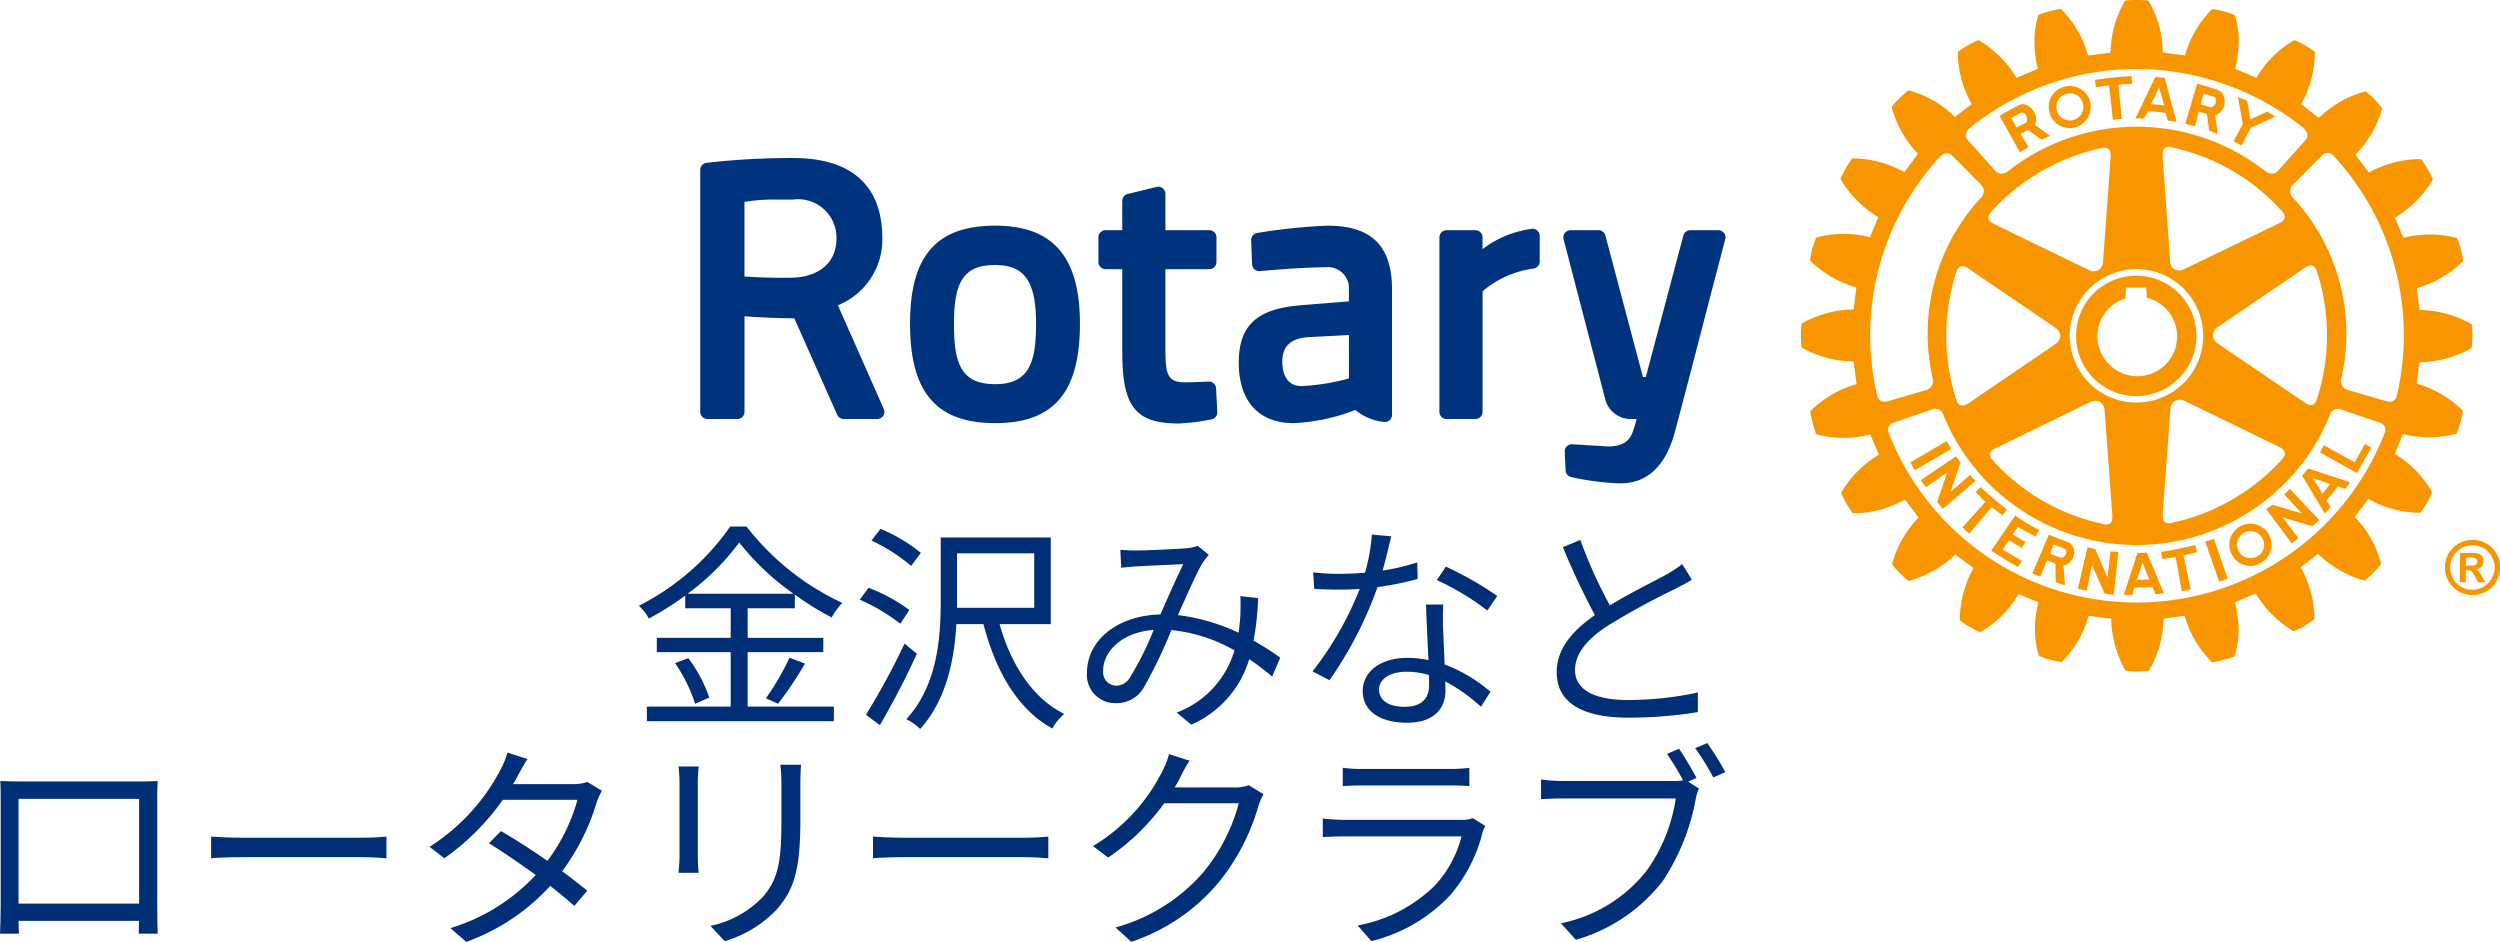 <svg xmlns="http://www.w3.org/2000/svg" width="163.767" height="61.694" viewBox="0 0 163.767 61.694">
  <g id="グループ_122" data-name="グループ 122" transform="translate(-184.627 -46.933)">
    <path id="パス_36" data-name="パス 36" d="M98.549,35.751,98.63,37.3a.471.471,0,0,1-.381.484,14.041,14.041,0,0,1-2.127.269c-2.849,0-3.717-1.091-3.717-4.661V27.944H91.312a.471.471,0,0,1-.471-.471V25.86a.468.468,0,0,1,.471-.468h1.093V23.474a.468.468,0,0,1,.356-.457l1.888-.46a.472.472,0,0,1,.582.456v2.379h2.875a.466.466,0,0,1,.469.468v1.613a.469.469,0,0,1-.469.471H95.231V33c0,1.75.061,2.355,1.289,2.355.452,0,1.159-.032,1.54-.05a.472.472,0,0,1,.489.445m-8.918-4.237c0,4.505-1.712,6.516-5.551,6.516-3.857,0-5.578-2.01-5.578-6.516,0-4.439,1.721-6.419,5.578-6.419,3.787,0,5.551,2.038,5.551,6.419m-2.874,0c0-2.766-.752-3.841-2.677-3.841-2,0-2.7,1-2.7,3.841,0,2.572.43,3.964,2.7,3.964,2.237,0,2.677-1.453,2.677-3.964m45.06-5.94a.461.461,0,0,0-.37-.182h-1.833a.472.472,0,0,0-.455.348L126.7,35.007h-.189l-2.459-9.267a.47.47,0,0,0-.455-.348h-1.83a.469.469,0,0,0-.456.586l2.707,10.392a1.732,1.732,0,0,0,1.555,1.388h.524c-.044.174-.093.36-.145.519l-.025.079c-.147.479-.367,1.2-1.7,1.2l-2.342-.143a.443.443,0,0,0-.354.131.465.465,0,0,0-.143.358l.057,1.227a.469.469,0,0,0,.358.432,17.826,17.826,0,0,0,3.091.412c.052,0,.1,0,.149,0,1.767,0,2.965-1.143,3.569-3.393.7-2.634,1.58-6.025,2.22-8.5.29-1.114.54-2.074.72-2.758l.352-1.348a.472.472,0,0,0-.084-.407M76.78,37.1a.479.479,0,0,1-.035.446.472.472,0,0,1-.4.213H74.157a.466.466,0,0,1-.428-.28l-2.808-6.317c-1.4-.009-2.608-.084-3.263-.13v6.257a.467.467,0,0,1-.468.469h-1.96a.469.469,0,0,1-.471-.469V21.444a.469.469,0,0,1,.419-.467,48.7,48.7,0,0,1,5.274-.314c.257,0,.395,0,.395,0,4.825,0,5.839,2.849,5.839,5.237a4.639,4.639,0,0,1-2.911,4.406ZM70.836,23.385H69.8a11.293,11.293,0,0,0-2.145.153v4.885c.552.039,1.613.1,3.041.079,1.842-.019,2.985-1,2.985-2.55a2.514,2.514,0,0,0-2.848-2.568m39.242,5.9v8.2a.468.468,0,0,1-.535.465,3.5,3.5,0,0,1-1.87-.783,12.711,12.711,0,0,1-4.039.865c-2.285,0-3.595-1.442-3.595-3.962,0-2.461,1.2-3.55,4.141-3.77l3.072-.247v-.746a1.377,1.377,0,0,0-1.537-1.486c-1.345,0-3.266.158-4.29.249a.465.465,0,0,1-.513-.446l-.062-1.568a.467.467,0,0,1,.395-.482,36.3,36.3,0,0,1,4.619-.478c2.876,0,4.215,1.332,4.215,4.186M104.525,32.4c-1.109.1-1.637.611-1.637,1.588,0,.6.166,1.614,1.265,1.614a14.25,14.25,0,0,0,3.1-.5V32.258Zm14.724-7.1a6.737,6.737,0,0,0-3.243,1.331V25.86a.468.468,0,0,0-.47-.468H113.65a.468.468,0,0,0-.471.468v11.43a.469.469,0,0,0,.471.469h1.887a.469.469,0,0,0,.47-.469v-7.9a6.489,6.489,0,0,1,3.314-1.482.47.47,0,0,0,.428-.468V25.766a.452.452,0,0,0-.149-.34.445.445,0,0,0-.351-.128" transform="translate(165.739 36.622)" fill="#00337e"/>
    <g id="グループ_113" data-name="グループ 113" transform="translate(951.016 153)">
      <path id="パス_6" data-name="パス 6" d="M251.739,33.221l-1.467,1.74-.457-.4,1.517-1.69c-.24-.223-.424-.423-.656-.63l.338-.339c.577.546,1.086.969,1.723,1.482l-.292.373c-.232-.182-.471-.357-.7-.541M248.8,28.893l-2.379,1.39c.085.166.177.362.281.523l2.384-1.393c-.116-.21-.182-.322-.286-.519m1.527,2.219-1.289,1.114.657-1.909c-.116-.163-.17-.277-.292-.428l-2.31,1.567c.1.155.23.3.339.459l1.389-.962-.652,1.923a3.445,3.445,0,0,0,.386.451l2.137-1.833a4.431,4.431,0,0,1-.366-.382m3.136,3.414c.375.2.742.417,1.153.612l.246-.407a14.325,14.325,0,0,1-1.58-.961l-1.568,2.3c.595.394,1.138.722,1.749,1.075l.253-.406-1.265-.745.427-.6.838.5.244-.392c-.269-.148-.549-.319-.843-.5Zm7.756-8.58a3.943,3.943,0,1,1,3.935-3.94,3.952,3.952,0,0,1-3.935,3.94m.049-1.3a2.61,2.61,0,0,0,.644-5.142c-.014-.118-.046-.664-.046-.664h-1.321s-.031.594-.041.712a2.579,2.579,0,0,0-1.837,2.474,2.627,2.627,0,0,0,2.6,2.621M255.478,7.125V7a1.339,1.339,0,0,1,1.25-1.357,1.367,1.367,0,0,1,1.5,1.247V7a1.392,1.392,0,0,1-1.268,1.388,1.375,1.375,0,0,1-1.48-1.258m.5-.049a.878.878,0,0,0,.944.808A.889.889,0,0,0,257.741,7c.017-.023,0-.05,0-.081a.863.863,0,0,0-.956-.793.842.842,0,0,0-.8.873Zm5.736.681c-.232,0-.338,0-.565,0l.687-1.425.623-1.295.618.064.324,1.231.449,1.654a4.257,4.257,0,0,0-.566-.082l-.16-.518a10.111,10.111,0,0,0-1.155-.1Zm.458-.938c.3.014.58.048.861.088l-.148-.576-.186-.594-.279.594ZM259.433,5.59l.243,2.256.592-.062-.232-2.239.9-.055-.034-.5a21.4,21.4,0,0,0-2.4.246l.066.477Zm.094,30.539-.2,1.684-.809-1.847c-.19-.037-.308-.086-.5-.116l-.635,2.723c.2.053.385.074.587.109l.34-1.672.82,1.863a3.423,3.423,0,0,0,.613.081l.3-2.812a4.614,4.614,0,0,1-.52-.012m15.993-5.847L273.5,29.168l-.259.466,2.427,1.355.935-1.676-.417-.223Zm-3.05.407,2.754.9c-.064.082-.116.16-.174.242a1.146,1.146,0,0,0-.143.2l-.482-.174-.752.939.275.43c-.112.127-.239.266-.382.407l-1.09-1.808-.4-.667Zm.313.63.327.516.3.52.4-.52.1-.13ZM269.889,35a1.511,1.511,0,0,1,.184.689,1.4,1.4,0,0,1-.119.563,1.5,1.5,0,0,1-.585.639,1.376,1.376,0,0,1-1.876-.513.806.806,0,0,0-.057-.126,1.781,1.781,0,0,1-.133-.563A1.386,1.386,0,0,1,269.889,35m-.312.689a.925.925,0,0,0-.121-.457.887.887,0,0,0-1.65.457.956.956,0,0,0,.129.439.672.672,0,0,0,.1.133.868.868,0,0,0,1.1.182.84.84,0,0,0,.242-.182.928.928,0,0,0,.208-.572m1.329-3.29,1.145,1.235-1.923-.567c-.16.122-.267.164-.409.287l1.673,2.249c.143-.111.291-.247.424-.36L270.8,33.891l1.942.585a3.3,3.3,0,0,0,.455-.411l-1.937-2.048c-.1.112-.223.26-.356.384m12.321-10.377a5.466,5.466,0,0,1-.041.719l-.007.056-.06.03a7.072,7.072,0,0,1-3.355.907c-.029.153-.161,1.248-.183,1.4a6.91,6.91,0,0,1,2.989,1.733l.031.049v.05a5.74,5.74,0,0,1-.382,1.384l-.019.059-.055.009a6.871,6.871,0,0,1-3.463.008c-.055.143-.482,1.16-.525,1.309a7,7,0,0,1,2.41,2.457l.026.052-.017.055a5.852,5.852,0,0,1-.718,1.239l-.028.049h-.067a6.917,6.917,0,0,1-3.344-.9l-.9,1.182a6.717,6.717,0,0,1,1.716,3.01l.017.056-.031.039A6.557,6.557,0,0,1,276.222,38l-.038.033-.079-.016a7.127,7.127,0,0,1-2.995-1.733c-.126.1-1,.777-1.129.874a7.054,7.054,0,0,1,.9,3.264v.148l-.065.037a5.782,5.782,0,0,1-1.239.725l-.038.016-.063-.021a7.2,7.2,0,0,1-2.447-2.454c-.148.065-1.21.52-1.355.583a8.03,8.03,0,0,1,.247,1.749,6.674,6.674,0,0,1-.247,1.722l-.008.053-.057.031a7.613,7.613,0,0,1-1.372.369l-.064.009-.036-.045a6.757,6.757,0,0,1-1.749-3c-.144.011-1.244.16-1.4.192a6.822,6.822,0,0,1-.916,3.348l-.03.049-.065.008a5.731,5.731,0,0,1-1.41,0l-.051-.008-.037-.049a7.1,7.1,0,0,1-.907-3.348c-.164-.016-1.323-.181-1.484-.192a6.927,6.927,0,0,1-1.725,2.994l-.042.04-.065-.01a6.571,6.571,0,0,1-1.375-.386l-.045-.022-.019-.048a6.094,6.094,0,0,1-.243-1.726,6.889,6.889,0,0,1,.23-1.732c-.148-.064-1.15-.47-1.3-.535a6.934,6.934,0,0,1-2.46,2.463l-.05.028-.06-.016a7.339,7.339,0,0,1-1.24-.721l-.041-.041v-.113a7.139,7.139,0,0,1,.89-3.3c-.124-.1-1.06-.807-1.188-.9a6.979,6.979,0,0,1-3,1.718l-.054.017-.058-.038a7.321,7.321,0,0,1-1-1.008l-.035-.057.016-.056a7,7,0,0,1,1.732-2.991c-.094-.128-.8-1.045-.9-1.182a6.748,6.748,0,0,1-3.343.9h-.058l-.037-.037a6.929,6.929,0,0,1-.718-1.248l-.024-.057.024-.05a7.025,7.025,0,0,1,2.45-2.442c-.065-.156-.5-1.181-.572-1.325a6.973,6.973,0,0,1-3.467,0l-.051-.016-.031-.048a7.343,7.343,0,0,1-.364-1.378l-.012-.066.038-.049a7.093,7.093,0,0,1,3-1.745c-.013-.162-.183-1.326-.2-1.488a6.9,6.9,0,0,1-3.363-.888l-.047-.031,0-.065a5.742,5.742,0,0,1-.034-.711,6,6,0,0,1,.034-.713l0-.065.047-.026a6.975,6.975,0,0,1,3.363-.9c.025-.159.168-1.291.187-1.444a7.083,7.083,0,0,1-3.009-1.734l-.032-.038.011-.06a5.38,5.38,0,0,1,.376-1.379l.018-.053.057-.016a6.863,6.863,0,0,1,3.465-.014c.064-.141.488-1.162.551-1.315a7.022,7.022,0,0,1-2.457-2.453l-.027-.06.027-.057a7.54,7.54,0,0,1,.707-1.224l.039-.049h.065a6.916,6.916,0,0,1,3.343.9c.1-.117.808-1.077.9-1.205A6.943,6.943,0,0,1,245.2,7.058l-.012-.046.023-.047a7.318,7.318,0,0,1,1.024-1.015l.051-.032.048.009a6.932,6.932,0,0,1,3.005,1.737c.123-.1.969-.75,1.094-.845a6.8,6.8,0,0,1-.907-3.26V3.4l.053-.037a6,6,0,0,1,1.236-.711l.041-.026.064.027A7.067,7.067,0,0,1,253.367,5.1c.148-.056,1.248-.533,1.4-.594a6.735,6.735,0,0,1-.224-1.743,5.969,5.969,0,0,1,.234-1.719l.008-.066.056-.015A6.828,6.828,0,0,1,256.2.592l.067-.008.048.042a6.947,6.947,0,0,1,1.74,3.008c.161-.016,1.317-.162,1.471-.19A6.915,6.915,0,0,1,260.445.1l.024-.049.059-.016a6.94,6.94,0,0,1,1.425,0l.053.016.033.049a6.6,6.6,0,0,1,.9,3.329c.174.039,1.3.184,1.463.2a6.981,6.981,0,0,1,1.748-3l.036-.039.052.016a5.458,5.458,0,0,1,1.387.371l.046.018.018.065a5.84,5.84,0,0,1,.239,1.7,7.81,7.81,0,0,1-.239,1.755c.143.058,1.241.518,1.394.582a6.921,6.921,0,0,1,2.437-2.446l.055-.027.057.026a6.232,6.232,0,0,1,1.229.718l.048.03v.148a6.891,6.891,0,0,1-.9,3.271c.122.1,1.028.8,1.165.909A6.811,6.811,0,0,1,276.183,6l.048-.026.047.05a5.97,5.97,0,0,1,1,1.014l.045.048-.019.055a6.966,6.966,0,0,1-1.737,3c.1.131.778,1.03.883,1.16a7.037,7.037,0,0,1,3.358-.88h.05l.036.048a5.988,5.988,0,0,1,.716,1.224l.036.069-.036.052a7.158,7.158,0,0,1-2.453,2.442c.062.155.477,1.18.557,1.324a6.9,6.9,0,0,1,3.448,0l.062.013.024.06a6.52,6.52,0,0,1,.37,1.385l.009.053-.043.043a6.834,6.834,0,0,1-3,1.739c.023.158.166,1.277.193,1.436a6.994,6.994,0,0,1,3.345.9l.06.035.007.057a5.32,5.32,0,0,1,.041.716M250.184,9.191,251.99,11.2c.252.271.53.238.9-.048a13.646,13.646,0,0,1,16.692,0c.36.266.631.319.9.048l1.808-2.012c.2-.223.2-.529-.187-.857A17.635,17.635,0,0,0,261.21,4.518a17.443,17.443,0,0,0-10.857,3.826c-.39.317-.372.624-.17.847m.122,8.463c-.2-.129-.411-.276-.585-.2-.141.042-.245.191-.319.431a13.678,13.678,0,0,0,0,8.24c.057.187.122.373.292.42.139.058.344,0,.612-.184l5.593-3.81a.678.678,0,0,0,.334-.538.687.687,0,0,0-.334-.553Zm1.224-3.334c.026.2.258.308.461.4l6.094,2.961a.713.713,0,0,0,.652.02.7.7,0,0,0,.3-.566l.492-6.761c.027-.327-.019-.518-.137-.619a.6.6,0,0,0-.5-.046,13.69,13.69,0,0,0-7.148,4.125c-.17.192-.248.353-.21.483m.088,15.459a.67.67,0,0,0,.226.414,13.44,13.44,0,0,0,7.143,4.121.547.547,0,0,0,.5-.017c.132-.1.17-.3.147-.62,0-.01-.5-6.775-.5-6.775a.66.66,0,0,0-.3-.555.689.689,0,0,0-.652,0L252.1,29.313c-.212.1-.443.21-.474.41,0,.013-.007.039-.007.056m9.6-3.407a4.372,4.372,0,1,0-4.367-4.366,4.371,4.371,0,0,0,4.367,4.366m1.847,7.826a.61.61,0,0,0,.533.04,13.592,13.592,0,0,0,7.128-4.116c.124-.144.26-.292.22-.456s-.172-.3-.456-.434l-6.1-2.962a.707.707,0,0,0-.642-.012.689.689,0,0,0-.305.573l-.494,6.756c0,.221-.031.474.121.61m9.1-7.875c.181.118.391.26.582.194.129-.039.241-.181.312-.437a13.541,13.541,0,0,0,0-8.232.647.647,0,0,0-.286-.432c-.152-.055-.344.008-.618.194l-5.6,3.805a.667.667,0,0,0-.327.55.659.659,0,0,0,.327.546Zm-1.234-12.111a.6.6,0,0,0-.226-.422,13.463,13.463,0,0,0-7.143-4.126.524.524,0,0,0-.482.031c-.131.105-.169.308-.143.612l.483,6.776a.606.606,0,0,0,.948.538l6.1-2.945c.2-.095.418-.2.461-.407a.146.146,0,0,0,0-.056M244.878,26.3l2.6-.754a.625.625,0,0,0,.425-.645A13.12,13.12,0,0,1,250.987,13a.6.6,0,0,0,.043-.911l-1.888-1.9c-.183-.21-.517-.21-.8.082a17.26,17.26,0,0,0-4.105,15.629.5.5,0,0,0,.644.4m32.286,1.39-2.6-.889a.554.554,0,0,0-.678.407,13.67,13.67,0,0,1-25.336-.079.527.527,0,0,0-.654-.329l-2.589.889a.493.493,0,0,0-.3.71,17.431,17.431,0,0,0,32.47-.027.483.483,0,0,0-.307-.683m-3.009-17.444a.5.5,0,0,0-.8-.048l-1.882,1.89a.6.6,0,0,0,.037.911,13.107,13.107,0,0,1,3.1,11.9.62.62,0,0,0,.427.645l2.6.754a.492.492,0,0,0,.642-.409,17.29,17.29,0,0,0-4.121-15.645m-6.062-.706.6-1.153,1.616-.751c-.17-.122-.354-.207-.524-.32l-1.113.507-.2-1.209c-.233-.11-.372-.159-.615-.257l.324,1.758-.6,1.139ZM265.065,35.71c-.806.177-1.426.323-2.226.448l.074.464c.3-.047.566-.082.878-.121l.4,2.237.593-.112-.481-2.23c.305-.076.587-.153.89-.224Zm-7.921.391v.151a.856.856,0,0,1-.7.791l.094,1.29a3.656,3.656,0,0,1-.6-.191l-.021-1.214-.546-.233-.442,1.071a4.059,4.059,0,0,1-.532-.2l.56-1.3.067-.161.456-1.075,1.241.479a.656.656,0,0,1,.424.6m-.52,0a.232.232,0,0,0-.143-.183l-.694-.256-.157.439-.056.161,0,.01.633.237c.174.077.341-.077.4-.247a.231.231,0,0,0,.02-.161m8.424-27.835c-.222-.064-.386-.092-.63-.161l.45-1.534.329-1.094c.474.118.926.272,1.376.418a.723.723,0,0,1,.418.675.905.905,0,0,1-.613.967l.164,1.237c-.2-.082-.344-.144-.564-.23l-.143-1.081-.529-.163Zm.38-1.447.62.2c.169.049.394-.217.394-.448a.217.217,0,0,0-.186-.24,4.863,4.863,0,0,0-.636-.191l-.128.431Zm-3.01,30.6.6,1.455c-.2.008-.379.028-.554.048l-.185-.47-1.2.033-.137.492c-.191-.017-.37-.022-.561-.022l.517-1.536.368-1.165.018-.037.612-.027.031.074Zm-.363.529-.215-.529-.217-.573-.189.573-.186.564Zm3.666-2.47.917,2.618c.178-.062.37-.116.551-.2l-.889-2.606c-.244.083-.356.116-.578.183M252.413,7.868l-.153-.276c.4-.256.837-.478,1.255-.7.492-.272,1.187.386,1.138.977a.628.628,0,0,1-.1.294l1.007.732c-.19.089-.334.165-.56.263l-.882-.644-.486.261.518.856c-.2.128-.322.207-.557.344Zm.607-.13.076.13.28.485.582-.305a.219.219,0,0,0,.1-.179c.011-.263-.178-.618-.454-.452-.215.112-.345.19-.58.322" transform="translate(-887.66 -106.068)" fill="#f89600"/>
      <path id="パス_7" data-name="パス 7" d="M364.562,125.594h.157a2.057,2.057,0,0,0,.421-.025.227.227,0,0,0,.13-.091.267.267,0,0,0,.047-.146.236.236,0,0,0-.047-.142.261.261,0,0,0-.132-.093,1.887,1.887,0,0,0-.418-.026h-.157Zm-.391,1.093v-1.922h.391c.365,0,.57,0,.614.005a.752.752,0,0,1,.3.078.455.455,0,0,1,.179.182.534.534,0,0,1,.072.275.512.512,0,0,1-.137.356.611.611,0,0,1-.381.182.435.435,0,0,1,.135.073,1.1,1.1,0,0,1,.13.15c.013.016.062.094.142.231l.227.389h-.483l-.161-.313a1.355,1.355,0,0,0-.269-.4.435.435,0,0,0-.272-.081h-.1v.79Zm.822-2.423a1.489,1.489,0,0,0-.717.186,1.343,1.343,0,0,0-.54.537,1.471,1.471,0,0,0-.2.731,1.456,1.456,0,0,0,.193.726,1.375,1.375,0,0,0,.536.538,1.449,1.449,0,0,0,1.449,0,1.386,1.386,0,0,0,.537-.538,1.44,1.44,0,0,0,.2-.726,1.462,1.462,0,0,0-.2-.731,1.346,1.346,0,0,0-.539-.537,1.494,1.494,0,0,0-.718-.186m0-.356a1.852,1.852,0,0,1,.9.235,1.676,1.676,0,0,1,.672.667,1.8,1.8,0,0,1,0,1.809,1.708,1.708,0,0,1-.667.669,1.813,1.813,0,0,1-1.8,0,1.692,1.692,0,0,1-.668-.669,1.813,1.813,0,0,1,0-1.809,1.676,1.676,0,0,1,.673-.667,1.857,1.857,0,0,1,.892-.235" transform="translate(-969.422 -194.612)" fill="#f89600"/>
    </g>
    <g id="グループ_121" data-name="グループ 121" transform="translate(401.627 185.651)">
      <path id="パス_53" data-name="パス 53" d="M66.49,68.57h5.648v.954H59.888V68.57h5.49V65h-4.84v-.939h4.84V62.127H62.4V61.3a19.5,19.5,0,0,1-2.384,1.5,3.461,3.461,0,0,0-.651-.839,16.194,16.194,0,0,0,5.982-5.186h1.069a17.017,17.017,0,0,0,6.27,5,4.884,4.884,0,0,0-.694.954,18.313,18.313,0,0,1-2.412-1.5v.9H66.49v1.936h4.955V65H66.49ZM62.6,65.393a9.2,9.2,0,0,1,1.372,2.585l-.924.405a10.071,10.071,0,0,0-1.314-2.659Zm6.891-4.219a16.946,16.946,0,0,1-3.554-3.352,15.823,15.823,0,0,1-3.38,3.352Zm-1.806,6.848a16.737,16.737,0,0,0,1.546-2.659l1.012.39a23.845,23.845,0,0,1-1.763,2.63Z" transform="translate(-234.513 -161)" fill="#002e77"/>
      <path id="パス_54" data-name="パス 54" d="M82.546,63.2a12.878,12.878,0,0,0-2.658-1.575l.578-.78A11.527,11.527,0,0,1,83.139,62.3Zm1.084,1.965a52.718,52.718,0,0,1-2.427,4.68l-.91-.679A47.321,47.321,0,0,0,82.821,64.5Zm-.376-5.751a11.565,11.565,0,0,0-2.6-1.661l.592-.766a10.543,10.543,0,0,1,2.644,1.574Zm5.793,3.815c.737,2.629,2.153,4.854,4.234,5.88a3.579,3.579,0,0,0-.78.954c-2.269-1.243-3.713-3.756-4.508-6.834H86.216c-.13,2.3-.65,4.97-2.37,6.862a3.668,3.668,0,0,0-.91-.636c2.052-2.225,2.254-5.374,2.254-7.744V57.55H92.4v5.678Zm-2.788-1.069h5.057V58.59H86.259v3.569Z" transform="translate(-240.567 -161.061)" fill="#002e77"/>
      <path id="パス_55" data-name="パス 55" d="M104.268,58.867c.766,0,2.659-.1,3.266-.144a3,3,0,0,0,.723-.159l.722.592a5.9,5.9,0,0,0-.375.477c-.405.65-1.041,2.123-1.648,3.467a13,13,0,0,1,3.973,1.156c.058-.362.087-.723.116-1.069.014-.434.029-.924,0-1.329l1.17.13a19.36,19.36,0,0,1-.3,2.788,19.129,19.129,0,0,1,1.748,1.112l-.534,1.242a15.039,15.039,0,0,0-1.5-1.141,6.817,6.817,0,0,1-3.8,4.291l-.952-.795a6.2,6.2,0,0,0,3.784-4.074,10.4,10.4,0,0,0-4.131-1.329,31.285,31.285,0,0,1-1.82,3.785,2.035,2.035,0,0,1-1.821,1A1.841,1.841,0,0,1,101,66.887c0-2.124,1.966-3.757,4.812-3.829.5-1.141,1.055-2.4,1.5-3.294-.577.029-2.34.1-3,.145-.317.015-.723.058-1.069.087l-.057-1.17c.375.029.795.043,1.083.043m-1.343,8.857a1.04,1.04,0,0,0,.866-.506,19.235,19.235,0,0,0,1.575-3.149c-2.109.159-3.308,1.43-3.308,2.673a.885.885,0,0,0,.866.983" transform="translate(-246.796 -161.526)" fill="#002e77"/>
      <path id="パス_56" data-name="パス 56" d="M126.548,59.875a14,14,0,0,0,2.268-.534l.029,1.083a19.464,19.464,0,0,1-2.63.535,25.549,25.549,0,0,1-3.149,6.1l-1.112-.578a21.359,21.359,0,0,0,3.091-5.4c-.433.029-.866.044-1.285.044-.535,0-1.141-.015-1.691-.044L122,59.99a13.571,13.571,0,0,0,1.763.1c.52,0,1.069-.029,1.632-.073a11.947,11.947,0,0,0,.448-2.5l1.272.115c-.13.521-.333,1.4-.563,2.24m3.958,3.785c.015.534.073,1.473.1,2.369a9.9,9.9,0,0,1,3,1.791l-.62.982a10.842,10.842,0,0,0-2.341-1.661c.015.231.015.434.015.606,0,1.156-.737,2.1-2.528,2.1-1.589,0-2.89-.65-2.89-2.08,0-1.329,1.257-2.167,2.89-2.167a6.467,6.467,0,0,1,1.416.145c-.058-1.184-.13-2.616-.159-3.641h1.127c-.029.592-.029,1.04-.015,1.56M127.993,68.8c1.2,0,1.6-.635,1.6-1.43,0-.188,0-.4-.014-.65a5.009,5.009,0,0,0-1.488-.217c-1.055,0-1.777.491-1.777,1.156s.548,1.141,1.676,1.141M130.1,60.5l.592-.881a21.824,21.824,0,0,1,3.366,1.922l-.65.953A16.931,16.931,0,0,0,130.1,60.5" transform="translate(-252.977 -161.218)" fill="#002e77"/>
      <path id="パス_57" data-name="パス 57" d="M148.128,62.3c1.358-.824,2.919-1.59,3.713-2.023a7.935,7.935,0,0,0,1.026-.68l.635,1.026c-.332.2-.693.391-1.112.607a48.081,48.081,0,0,0-4.392,2.4c-1.343.866-2.152,1.82-2.152,2.918,0,1.2,1.141,1.951,3.423,1.951a21.494,21.494,0,0,0,4.623-.491v1.286a28.387,28.387,0,0,1-4.566.362c-2.716,0-4.68-.81-4.68-2.976,0-1.488.953-2.659,2.5-3.742a48.625,48.625,0,0,1-2.095-4.449l1.141-.477a31.209,31.209,0,0,0,1.936,4.291" transform="translate(-259.671 -161.363)" fill="#002e77"/>
      <path id="パス_58" data-name="パス 58" d="M1.3,80.447H9.059c.318,0,.838,0,1.271-.029-.029.36-.029.765-.029,1.126v7.123c0,.462.015,1.589.029,1.748H9.087c0-.1.015-.448.015-.838H1.214c.014.375.014.722.029.838H0c.015-.188.044-1.257.044-1.762V81.544c0-.332,0-.78-.029-1.126.563.014.953.029,1.286.029m-.087,8h7.9V81.588h-7.9Z" transform="translate(-217 -167.973)" fill="#002e77"/>
      <path id="パス_59" data-name="パス 59" d="M21.627,85.654h7.916c.723,0,1.243-.044,1.561-.073V87c-.289-.014-.9-.072-1.546-.072H21.627c-.795,0-1.56.029-2.008.072V85.581c.434.029,1.2.073,2.008.073" transform="translate(-222.788 -169.496)" fill="#002e77"/>
      <path id="パス_60" data-name="パス 60" d="M45.678,79.32a4.775,4.775,0,0,1-.3.52h3.916a2.882,2.882,0,0,0,.954-.144l.953.578a4.766,4.766,0,0,0-.347.78A14.542,14.542,0,0,1,48.6,85.547c.606.448,1.184.9,1.647,1.272l-.852,1c-.434-.391-.983-.838-1.575-1.315a13.712,13.712,0,0,1-5.5,3.67l-1.041-.9a12.672,12.672,0,0,0,5.591-3.481c-1.041-.752-2.139-1.5-3.063-2.081l.78-.794c.954.549,2.037,1.242,3.049,1.95a12.071,12.071,0,0,0,1.965-4H44.71a15.751,15.751,0,0,1-3.829,3.829l-.968-.751a13.232,13.232,0,0,0,4.637-5.028,5.21,5.21,0,0,0,.463-1.141l1.314.418c-.245.376-.505.867-.65,1.127" transform="translate(-228.774 -167.193)" fill="#002e77"/>
      <path id="パス_61" data-name="パス 61" d="M64.308,80.056v4.825c0,.362.029.838.058,1.1H63.037a9.486,9.486,0,0,0,.072-1.112V80.056c0-.26-.029-.766-.058-1.04h1.315c-.029.274-.058.693-.058,1.04m6.718.1V82.5c0,3.467-.477,4.609-1.516,5.851a7.711,7.711,0,0,1-3.439,2.109l-.939-1a6.622,6.622,0,0,0,3.453-1.92c1.025-1.2,1.2-2.37,1.2-5.1V80.158a10.438,10.438,0,0,0-.072-1.257H71.07c-.029.361-.044.766-.044,1.257" transform="translate(-235.596 -167.525)" fill="#002e77"/>
      <path id="パス_62" data-name="パス 62" d="M83.126,85.654h7.917c.723,0,1.242-.044,1.56-.073V87c-.289-.014-.9-.072-1.545-.072H83.126c-.795,0-1.56.029-2.009.072V85.581c.434.029,1.2.073,2.009.073" transform="translate(-240.93 -169.496)" fill="#002e77"/>
      <path id="パス_63" data-name="パス 63" d="M107.248,79.492a6.642,6.642,0,0,1-.346.606h3.915a2.411,2.411,0,0,0,.939-.145l.968.593a4.564,4.564,0,0,0-.332.766,14.03,14.03,0,0,1-2.572,4.97,12.669,12.669,0,0,1-5.75,3.929l-1.04-.939a11.681,11.681,0,0,0,5.764-3.627,11.88,11.88,0,0,0,2.312-4.507h-4.884a14.634,14.634,0,0,1-3.67,3.554l-1-.751a11.916,11.916,0,0,0,4.537-4.884,4.978,4.978,0,0,0,.448-1.141l1.344.433a11.025,11.025,0,0,0-.636,1.141" transform="translate(-246.959 -167.235)" fill="#002e77"/>
      <path id="パス_64" data-name="パス 64" d="M133.377,83.421a9.93,9.93,0,0,1-2.109,4.1,10.465,10.465,0,0,1-5.173,3.019l-.9-1.026a9.624,9.624,0,0,0,5.086-2.644A7.388,7.388,0,0,0,132,83.682h-7.672c-.346,0-.9.014-1.415.043V82.511a13.635,13.635,0,0,0,1.415.087h7.614a1.916,1.916,0,0,0,.795-.116l.823.521a2.526,2.526,0,0,0-.188.418m-7.859-4.16H131.2a8.983,8.983,0,0,0,1.314-.073v1.2c-.346-.029-.838-.044-1.329-.044h-5.663c-.448,0-.91.015-1.3.044v-1.2a9.035,9.035,0,0,0,1.3.073" transform="translate(-253.261 -167.61)" fill="#002e77"/>
      <path id="パス_65" data-name="パス 65" d="M153.377,79.175l-.549.246.708.448a2.842,2.842,0,0,0-.217.722,14.362,14.362,0,0,1-2.152,5.332,11.059,11.059,0,0,1-5.693,3.856l-.981-1.083a9.554,9.554,0,0,0,5.634-3.468,10.98,10.98,0,0,0,1.893-4.71h-7.4c-.563,0-1.068.029-1.43.044V79.276a10.971,10.971,0,0,0,1.445.1h7.239a3.159,3.159,0,0,0,.62-.043,17.5,17.5,0,0,0-1.055-1.734l.795-.333c.333.491.852,1.359,1.141,1.907m1.893-.376-.795.347a15.789,15.789,0,0,0-1.185-1.921l.795-.333A21.215,21.215,0,0,1,155.27,78.8" transform="translate(-259.242 -166.933)" fill="#002e77"/>
    </g>
  </g>
</svg>
